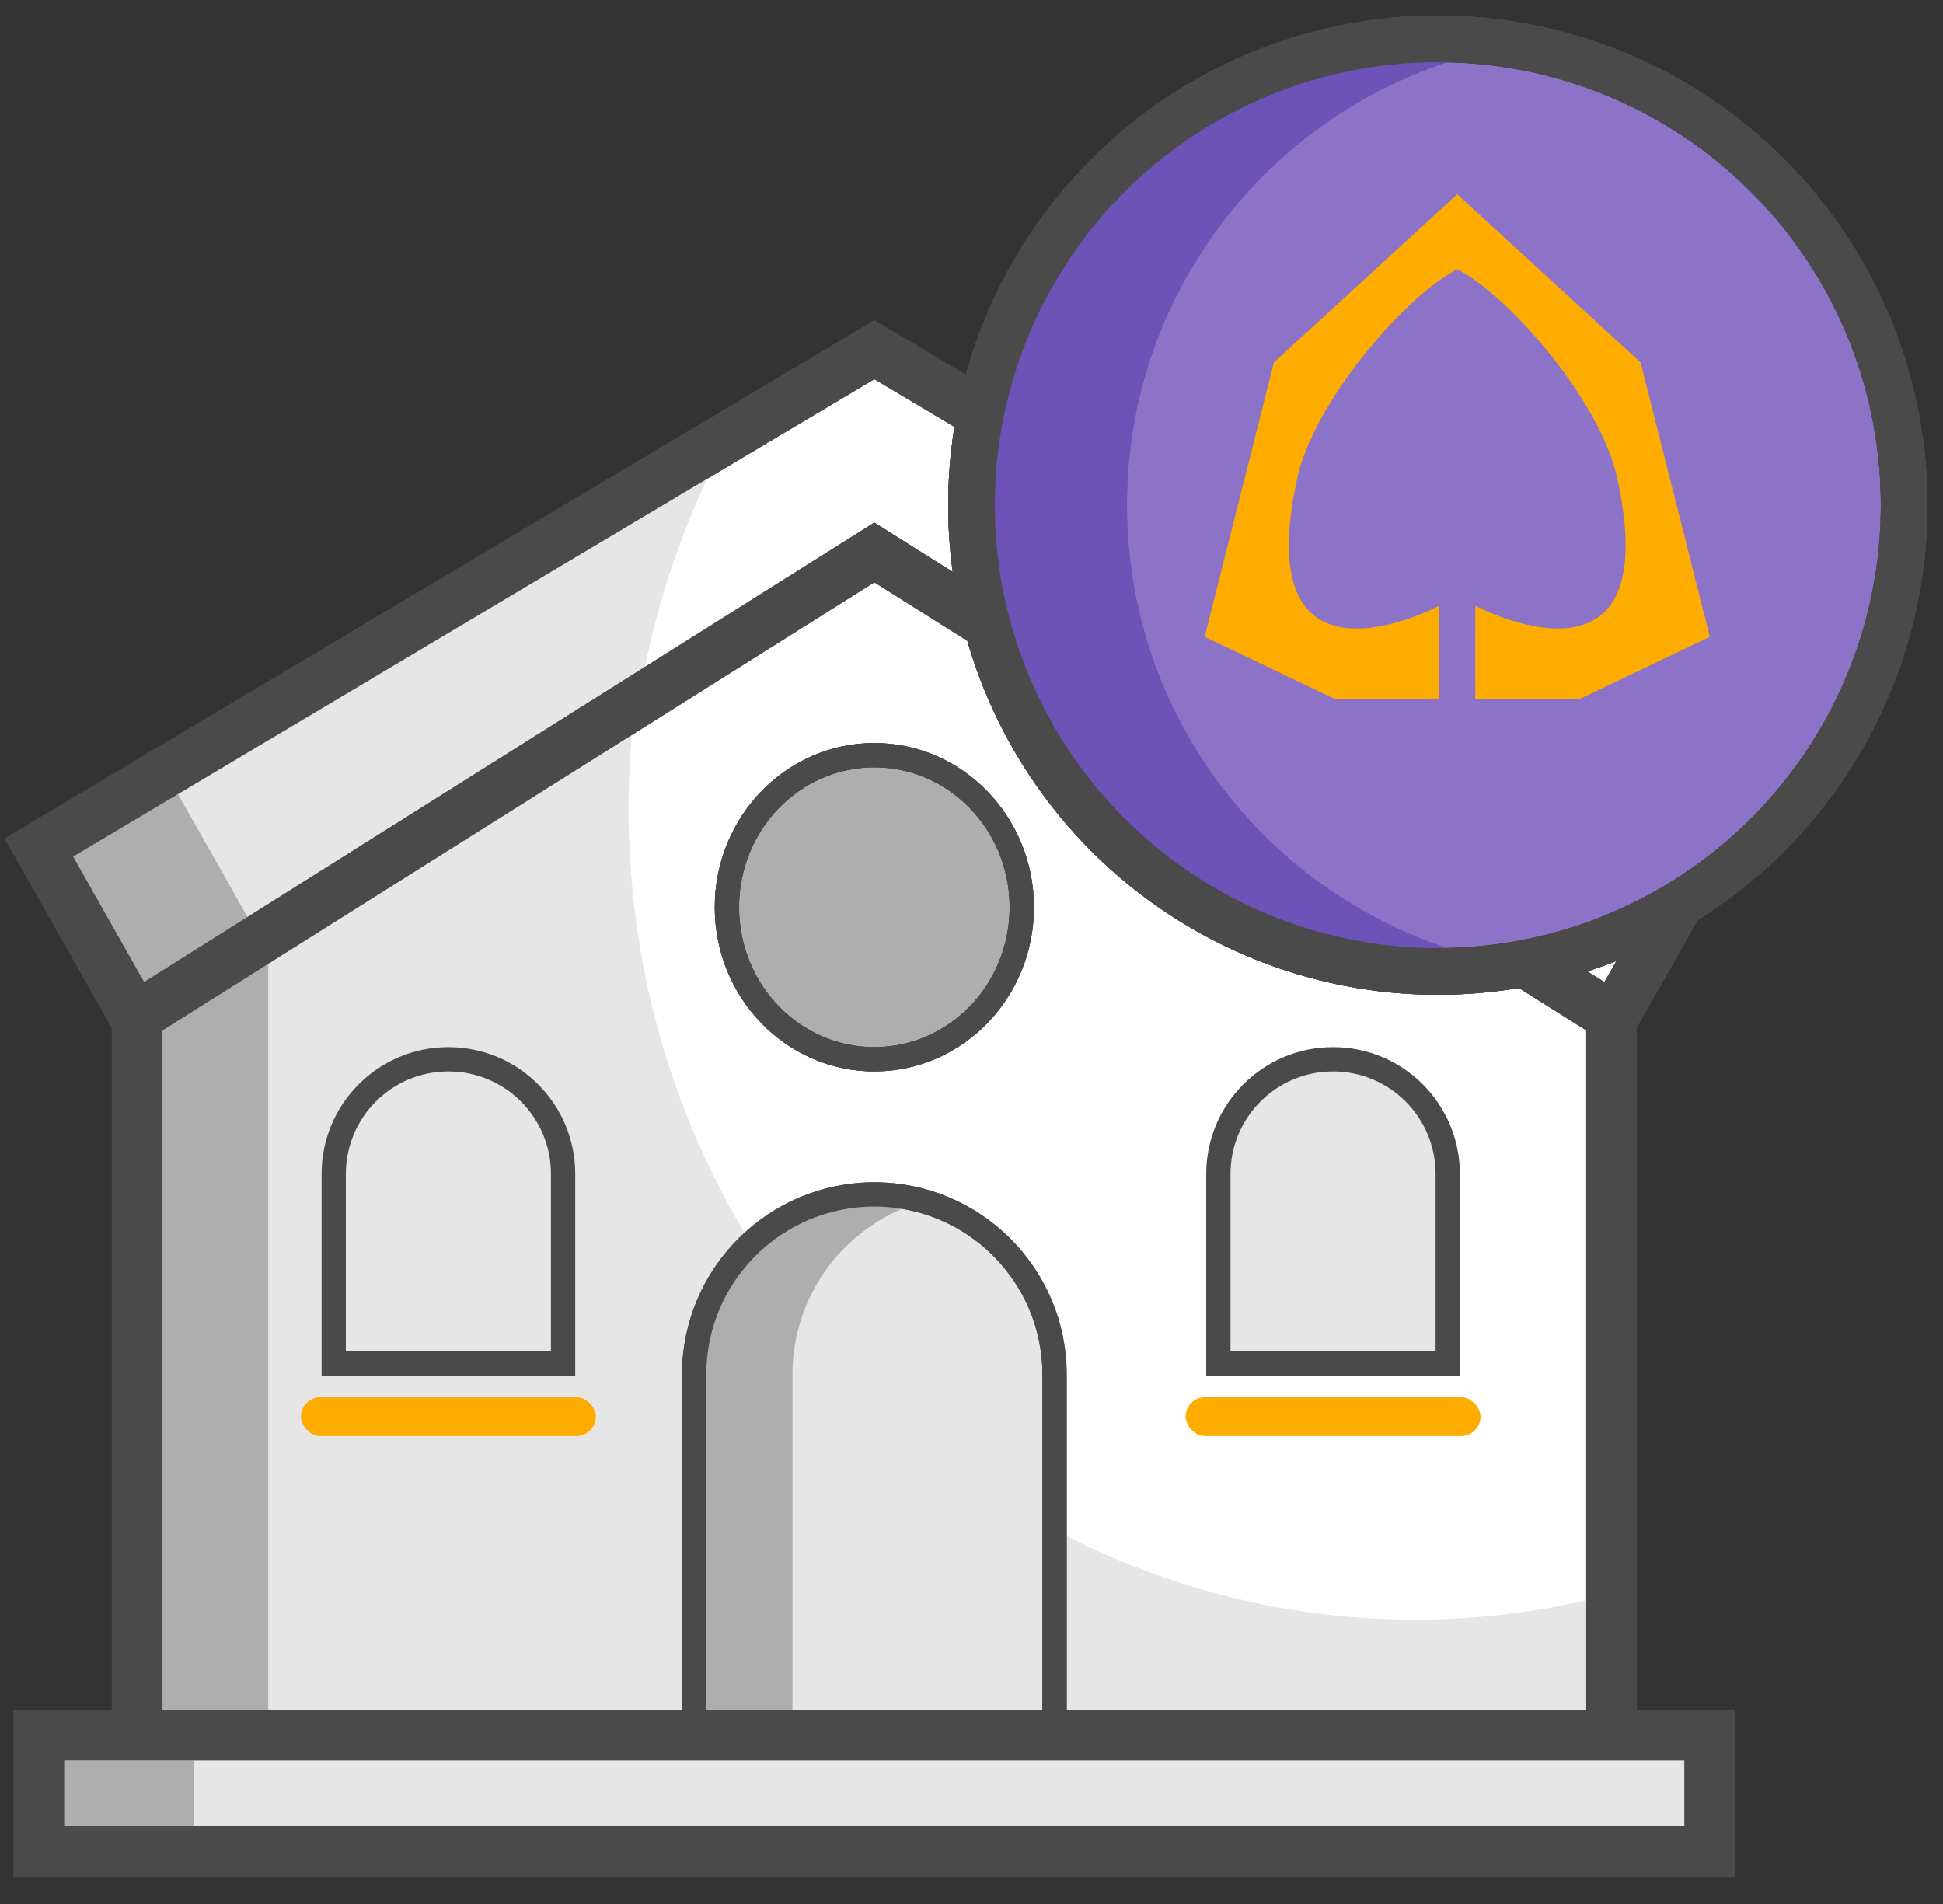 <?xml version="1.0" encoding="UTF-8"?>
<svg width="50px" height="49px" viewBox="0 0 50 49" version="1.1" xmlns="http://www.w3.org/2000/svg" xmlns:xlink="http://www.w3.org/1999/xlink">
    <rect x="0" y="0" width="50" height="49" fill="#333333" stroke="none"/>
    <!-- Generator: Sketch 48.2 (47327) - http://www.bohemiancoding.com/sketch -->
    <title>Group 2</title>
    <desc>Created with Sketch.</desc>
    <defs></defs>
    <g id="Loans_Home" stroke="none" stroke-width="1" fill="none" fill-rule="evenodd" transform="translate(-660, -158)">
        <rect id="Rectangle-Copy-2" stroke="#979797" x="595.5" y="117.5" width="179" height="179"></rect>
        <rect id="Rectangle-2" x="660" y="157" width="50" height="50"></rect>
        <g id="Group-2" transform="translate(661, 159)">
            <g id="Group" transform="translate(0, 8)">
                <polygon id="Polygon" stroke="#4A4A4A" stroke-width="1.304" fill="#FFFFFF" points="21.5 0 43 12.811 32.039 32.132 10.961 32.174 0 12.811"></polygon>
                <path d="M29.495,32.394 L10.961,32.431 L0,13.068 L17.553,2.609 C16.036,5.536 15.176,8.88 15.176,12.431 C15.176,21.834 21.206,29.784 29.495,32.394 Z" id="Combined-Shape" fill="#E6E6E6"></path>
                <path d="M21.727,0.135 L3.373,11.072 L14.333,30.435 L33.023,30.398 L32.039,32.132 L10.961,32.174 L0,12.811 L21.5,0 L21.727,0.135 Z" id="Combined-Shape" fill="#AEAEAE"></path>
                <polygon id="Polygon" stroke="#4A4A4A" stroke-width="1.304" points="21.5 0 43 12.811 32.039 32.132 10.961 32.174 0 12.811"></polygon>
                <polygon id="Polygon" stroke="#4A4A4A" stroke-width="1.304" fill="#FFFFFF" points="21.5 5.217 40.471 17.159 40.471 36.48 2.529 36.522 2.529 17.159"></polygon>
                <path d="M40.471,32.025 L40.471,36.119 L2.529,36.161 L2.529,16.798 L15.401,8.696 C15.253,9.713 15.176,10.754 15.176,11.813 C15.176,23.339 24.236,32.682 35.412,32.682 C37.159,32.682 38.854,32.454 40.471,32.025 Z" id="Combined-Shape" fill="#E6E6E6"></path>
                <polygon id="Rectangle-12" fill="#AEAEAE" points="2.529 16.522 5.902 15.652 5.902 36.522 2.529 36.522"></polygon>
                <polygon id="Polygon" stroke="#4A4A4A" stroke-width="1.304" points="21.5 5.217 40.471 17.159 40.471 36.48 2.529 36.522 2.529 17.159"></polygon>
                <path d="M21.5,21.739 L21.5,21.739 C24.061,21.739 26.137,23.815 26.137,26.376 L26.137,36.522 L16.863,36.522 L16.863,26.376 C16.863,23.815 18.939,21.739 21.5,21.739 Z" id="Rectangle-6" stroke="#4A4A4A" stroke-width="0.625" fill="#E6E6E6"></path>
                <path d="M22.765,21.914 C20.818,22.464 19.392,24.254 19.392,26.376 L19.392,36.522 L16.863,36.522 L16.863,26.376 C16.863,23.815 18.939,21.739 21.5,21.739 C21.938,21.739 22.363,21.8 22.765,21.914 Z" id="Combined-Shape" fill="#AEAEAE"></path>
                <path d="M21.5,21.739 L21.5,21.739 C24.061,21.739 26.137,23.815 26.137,26.376 L26.137,36.522 L16.863,36.522 L16.863,26.376 C16.863,23.815 18.939,21.739 21.5,21.739 Z" id="Rectangle-6" stroke="#4A4A4A" stroke-width="0.625"></path>
                <path d="M33.304,18.261 L33.304,18.261 C34.934,18.261 36.255,19.582 36.255,21.212 L36.255,26.087 L30.353,26.087 L30.353,21.212 C30.353,19.582 31.674,18.261 33.304,18.261 Z" id="Rectangle-6" stroke="#4A4A4A" stroke-width="0.625" fill="#E6E6E6"></path>
                <ellipse id="Oval" stroke="#4A4A4A" stroke-width="0.625" fill="#AEAEAE" cx="21.5" cy="14.348" rx="3.794" ry="3.913"></ellipse>
                <ellipse id="Oval" stroke="#4A4A4A" stroke-width="0.625" cx="21.5" cy="14.348" rx="3.794" ry="3.913"></ellipse>
                <ellipse id="Oval" stroke="#4A4A4A" stroke-width="0.625" cx="21.5" cy="14.348" rx="3.794" ry="3.913"></ellipse>
                <rect id="Rectangle-10" fill="#FEAC00" x="29.51" y="26.957" width="7.588" height="1" rx="0.5"></rect>
                <rect id="Rectangle-10" fill="#FEAC00" x="6.745" y="26.957" width="7.588" height="1" rx="0.5"></rect>
                <path d="M10.539,18.261 L10.539,18.261 C12.169,18.261 13.49,19.582 13.49,21.212 L13.49,26.087 L7.588,26.087 L7.588,21.212 C7.588,19.582 8.909,18.261 10.539,18.261 Z" id="Rectangle-6" stroke="#4A4A4A" stroke-width="0.625" fill="#E6E6E6"></path>
                <rect id="Rectangle-11" stroke="#4A4A4A" stroke-width="1.304" fill="#E6E6E6" x="0" y="35.652" width="43" height="3"></rect>
                <rect id="Rectangle-11" fill="#AEAEAE" x="0" y="35.652" width="4" height="3"></rect>
                <rect id="Rectangle-11" stroke="#4A4A4A" stroke-width="1.304" x="0" y="35.652" width="43" height="3"></rect>
            </g>
            <g id="Group-4" transform="translate(24, 0)">
                <circle id="Oval-10" stroke="#4A4A4A" stroke-width="1.2" fill="#8C73C8" cx="12" cy="12" r="12"></circle>
                <g>
                    <circle id="Oval-10" stroke="#4A4A4A" stroke-width="1.2" fill="#8C73C8" cx="12" cy="12" r="12"></circle>
                    <path d="M19,15.389 L17.218,8.327 L12.5,4 L7.782,8.327 L6,15.389 L9.373,17 L12.036,17 L12.036,14.588 C12.036,14.588 7.091,17.23 8.382,11.31 C8.809,9.349 11.082,6.725 12.382,5.998 C12.418,5.97 12.464,5.952 12.5,5.933 L12.5,5.933 C13.773,6.559 16.182,9.285 16.618,11.31 C17.909,17.23 12.964,14.588 12.964,14.588 L12.964,17 L15.627,17 L19,15.389 L19,15.389 Z" id="Shape" fill="#FEAC00"></path>
                    <path d="M14,0.166 C8.325,1.118 4,6.054 4,12 C4,17.946 8.325,22.882 14,23.834 C13.35,23.943 12.681,24 12,24 C5.373,24 0,18.627 0,12 C0,5.373 5.373,0 12,0 C12.681,0 13.35,0.057 14,0.166 Z" id="Combined-Shape" fill="#6C53B8"></path>
                    <circle id="Oval-10" stroke="#4A4A4A" stroke-width="1.2" cx="12" cy="12" r="12"></circle>
                </g>
                <path d="M14,0.166 C8.325,1.118 4,6.054 4,12 C4,17.946 8.325,22.882 14,23.834 C13.35,23.943 12.681,24 12,24 C5.373,24 0,18.627 0,12 C0,5.373 5.373,0 12,0 C12.681,0 13.35,0.057 14,0.166 Z" id="Combined-Shape" fill="#6C53B8"></path>
                <circle id="Oval-10" stroke="#4A4A4A" stroke-width="1.2" cx="12" cy="12" r="12"></circle>
            </g>
        </g>
    </g>
</svg>